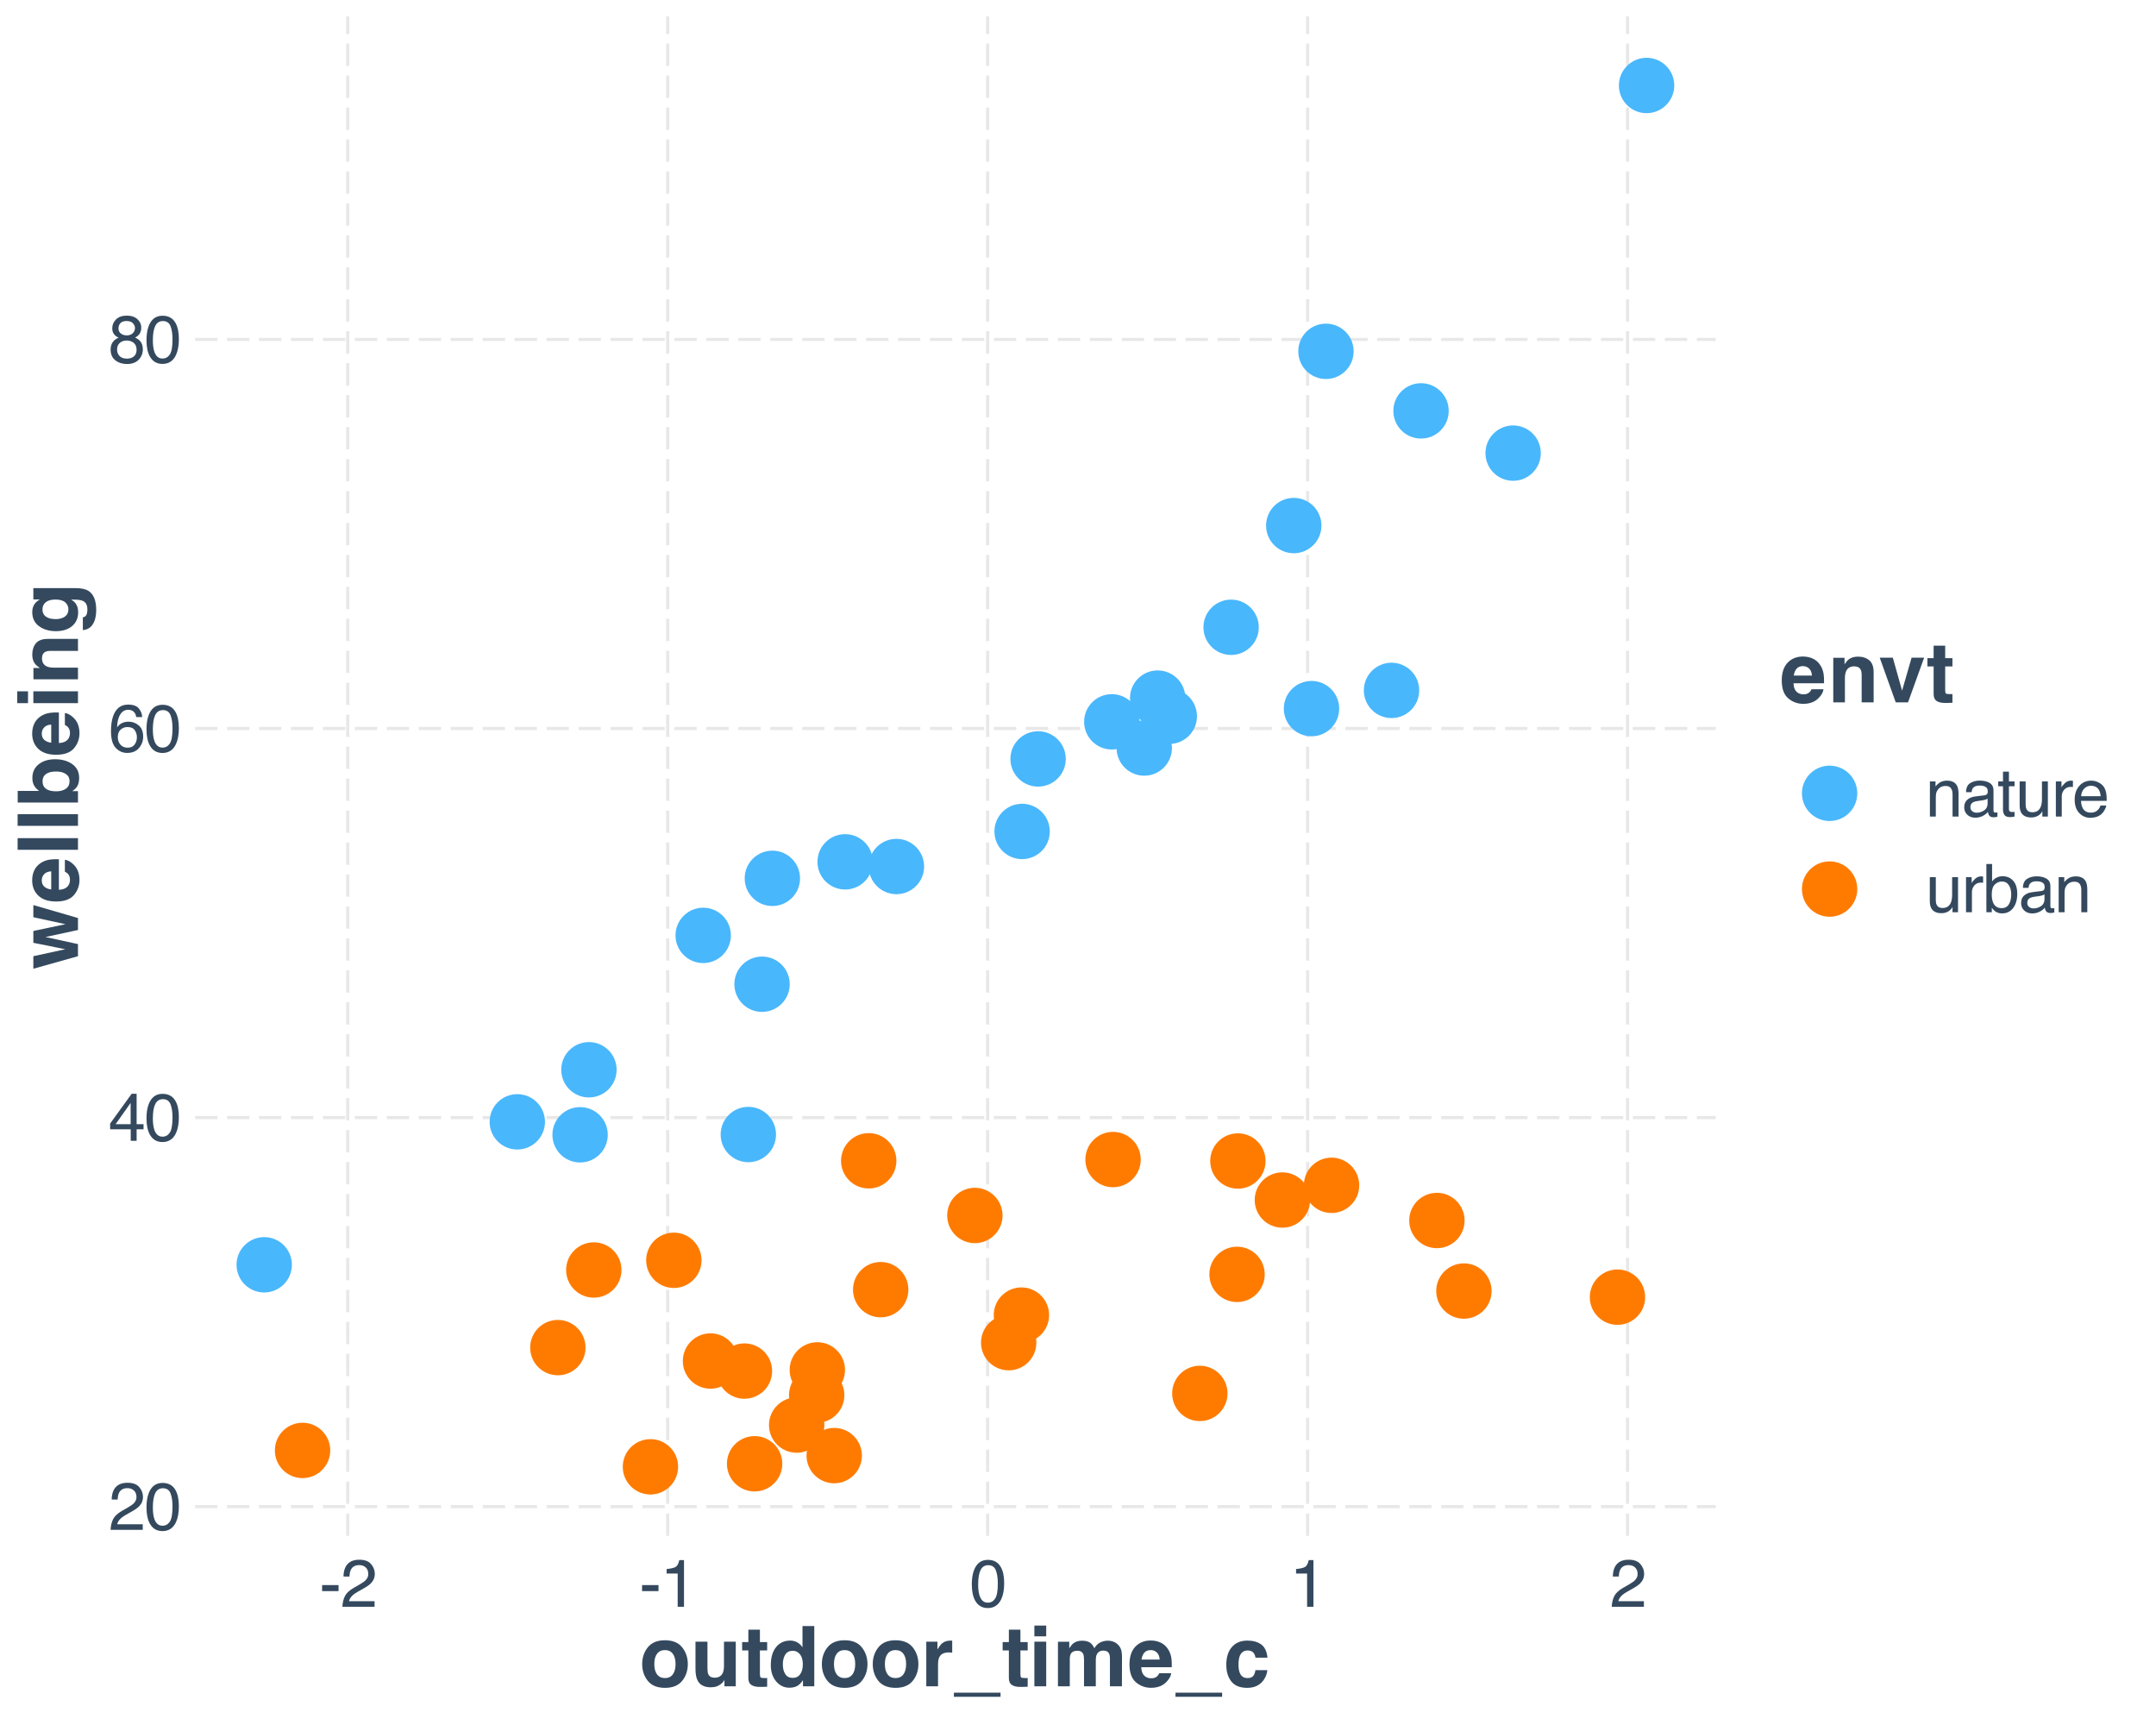 <?xml version="1.0" encoding="UTF-8"?>
<svg xmlns="http://www.w3.org/2000/svg" xmlns:xlink="http://www.w3.org/1999/xlink" width="720" height="576" viewBox="0 0 720 576">
<defs>
<g>
<g id="glyph-0-0">
<path d="M 0.719 0 L 0.719 -16.078 L 13.484 -16.078 L 13.484 0 Z M 11.469 -2.016 L 11.469 -14.062 L 2.734 -14.062 L 2.734 -2.016 Z M 11.469 -2.016 "/>
</g>
<g id="glyph-0-1">
<path d="M 0.703 0 C 0.773 -1.352 1.051 -2.523 1.531 -3.516 C 2.02 -4.516 2.969 -5.426 4.375 -6.25 L 6.484 -7.469 C 7.422 -8.008 8.078 -8.473 8.453 -8.859 C 9.055 -9.461 9.359 -10.156 9.359 -10.938 C 9.359 -11.852 9.082 -12.578 8.531 -13.109 C 7.988 -13.648 7.258 -13.922 6.344 -13.922 C 5 -13.922 4.066 -13.41 3.547 -12.391 C 3.266 -11.836 3.109 -11.078 3.078 -10.109 L 1.078 -10.109 C 1.098 -11.473 1.352 -12.586 1.844 -13.453 C 2.695 -14.961 4.203 -15.719 6.359 -15.719 C 8.148 -15.719 9.457 -15.234 10.281 -14.266 C 11.113 -13.297 11.531 -12.219 11.531 -11.031 C 11.531 -9.77 11.086 -8.695 10.203 -7.812 C 9.691 -7.289 8.781 -6.664 7.469 -5.938 L 5.969 -5.094 C 5.25 -4.695 4.688 -4.32 4.281 -3.969 C 3.551 -3.332 3.094 -2.629 2.906 -1.859 L 11.453 -1.859 L 11.453 0 Z M 0.703 0 "/>
</g>
<g id="glyph-0-2">
<path d="M 6.062 -15.672 C 8.094 -15.672 9.555 -14.832 10.453 -13.156 C 11.16 -11.863 11.516 -10.098 11.516 -7.859 C 11.516 -5.723 11.195 -3.961 10.562 -2.578 C 9.633 -0.578 8.129 0.422 6.047 0.422 C 4.172 0.422 2.77 -0.395 1.844 -2.031 C 1.082 -3.383 0.703 -5.211 0.703 -7.516 C 0.703 -9.297 0.93 -10.82 1.391 -12.094 C 2.254 -14.477 3.812 -15.672 6.062 -15.672 Z M 6.047 -1.375 C 7.066 -1.375 7.879 -1.82 8.484 -2.719 C 9.086 -3.625 9.391 -5.312 9.391 -7.781 C 9.391 -9.562 9.172 -11.023 8.734 -12.172 C 8.297 -13.316 7.445 -13.891 6.188 -13.891 C 5.02 -13.891 4.164 -13.344 3.625 -12.25 C 3.094 -11.164 2.828 -9.562 2.828 -7.438 C 2.828 -5.844 3 -4.562 3.344 -3.594 C 3.875 -2.113 4.773 -1.375 6.047 -1.375 Z M 6.047 -1.375 "/>
</g>
<g id="glyph-0-3">
<path d="M 7.406 -5.547 L 7.406 -12.641 L 2.391 -5.547 Z M 7.438 0 L 7.438 -3.828 L 0.562 -3.828 L 0.562 -5.75 L 7.75 -15.703 L 9.406 -15.703 L 9.406 -5.547 L 11.719 -5.547 L 11.719 -3.828 L 9.406 -3.828 L 9.406 0 Z M 7.438 0 "/>
</g>
<g id="glyph-0-4">
<path d="M 6.547 -15.734 C 8.297 -15.734 9.516 -15.281 10.203 -14.375 C 10.898 -13.469 11.25 -12.531 11.25 -11.562 L 9.297 -11.562 C 9.18 -12.188 8.992 -12.672 8.734 -13.016 C 8.266 -13.672 7.551 -14 6.594 -14 C 5.488 -14 4.609 -13.488 3.953 -12.469 C 3.305 -11.457 2.945 -10.004 2.875 -8.109 C 3.332 -8.773 3.898 -9.27 4.578 -9.594 C 5.211 -9.883 5.914 -10.031 6.688 -10.031 C 8 -10.031 9.145 -9.609 10.125 -8.766 C 11.102 -7.93 11.594 -6.68 11.594 -5.016 C 11.594 -3.598 11.129 -2.336 10.203 -1.234 C 9.273 -0.141 7.953 0.406 6.234 0.406 C 4.766 0.406 3.5 -0.148 2.438 -1.266 C 1.375 -2.379 0.844 -4.25 0.844 -6.875 C 0.844 -8.82 1.078 -10.477 1.547 -11.844 C 2.461 -14.438 4.129 -15.734 6.547 -15.734 Z M 6.406 -1.344 C 7.445 -1.344 8.223 -1.691 8.734 -2.391 C 9.242 -3.086 9.5 -3.91 9.5 -4.859 C 9.5 -5.66 9.27 -6.422 8.812 -7.141 C 8.352 -7.867 7.52 -8.234 6.312 -8.234 C 5.469 -8.234 4.723 -7.953 4.078 -7.391 C 3.441 -6.828 3.125 -5.984 3.125 -4.859 C 3.125 -3.867 3.414 -3.035 4 -2.359 C 4.582 -1.68 5.383 -1.344 6.406 -1.344 Z M 6.406 -1.344 "/>
</g>
<g id="glyph-0-5">
<path d="M 6.094 -9.109 C 6.957 -9.109 7.633 -9.348 8.125 -9.828 C 8.613 -10.316 8.859 -10.895 8.859 -11.562 C 8.859 -12.145 8.625 -12.68 8.156 -13.172 C 7.695 -13.66 6.988 -13.906 6.031 -13.906 C 5.082 -13.906 4.395 -13.66 3.969 -13.172 C 3.551 -12.68 3.344 -12.109 3.344 -11.453 C 3.344 -10.711 3.613 -10.133 4.156 -9.719 C 4.707 -9.312 5.352 -9.109 6.094 -9.109 Z M 6.219 -1.344 C 7.125 -1.344 7.879 -1.586 8.484 -2.078 C 9.086 -2.578 9.391 -3.312 9.391 -4.281 C 9.391 -5.301 9.078 -6.07 8.453 -6.594 C 7.836 -7.125 7.047 -7.391 6.078 -7.391 C 5.129 -7.391 4.359 -7.117 3.766 -6.578 C 3.172 -6.047 2.875 -5.305 2.875 -4.359 C 2.875 -3.535 3.145 -2.828 3.688 -2.234 C 4.227 -1.641 5.07 -1.344 6.219 -1.344 Z M 3.406 -8.344 C 2.863 -8.582 2.441 -8.859 2.141 -9.172 C 1.555 -9.754 1.266 -10.508 1.266 -11.438 C 1.266 -12.602 1.688 -13.602 2.531 -14.438 C 3.383 -15.281 4.586 -15.703 6.141 -15.703 C 7.641 -15.703 8.816 -15.305 9.672 -14.516 C 10.523 -13.734 10.953 -12.812 10.953 -11.75 C 10.953 -10.77 10.703 -9.977 10.203 -9.375 C 9.93 -9.031 9.504 -8.695 8.922 -8.375 C 9.566 -8.07 10.078 -7.727 10.453 -7.344 C 11.141 -6.613 11.484 -5.664 11.484 -4.5 C 11.484 -3.113 11.02 -1.941 10.094 -0.984 C 9.164 -0.023 7.859 0.453 6.172 0.453 C 4.648 0.453 3.359 0.039 2.297 -0.781 C 1.242 -1.613 0.719 -2.816 0.719 -4.391 C 0.719 -5.316 0.941 -6.117 1.391 -6.797 C 1.848 -7.473 2.52 -7.988 3.406 -8.344 Z M 3.406 -8.344 "/>
</g>
<g id="glyph-0-6">
<path d="M 0.938 -7.25 L 6.422 -7.25 L 6.422 -5.234 L 0.938 -5.234 Z M 0.938 -7.25 "/>
</g>
<g id="glyph-0-7">
<path d="M 2.141 -11.094 L 2.141 -12.609 C 3.566 -12.742 4.562 -12.973 5.125 -13.297 C 5.688 -13.617 6.102 -14.383 6.375 -15.594 L 7.938 -15.594 L 7.938 0 L 5.828 0 L 5.828 -11.094 Z M 2.141 -11.094 "/>
</g>
<g id="glyph-0-8">
<path d="M 1.438 -11.719 L 3.312 -11.719 L 3.312 -10.047 C 3.863 -10.734 4.445 -11.227 5.062 -11.531 C 5.688 -11.832 6.379 -11.984 7.141 -11.984 C 8.805 -11.984 9.93 -11.398 10.516 -10.234 C 10.836 -9.598 11 -8.691 11 -7.516 L 11 0 L 9 0 L 9 -7.391 C 9 -8.098 8.891 -8.672 8.672 -9.109 C 8.328 -9.836 7.691 -10.203 6.766 -10.203 C 6.305 -10.203 5.926 -10.156 5.625 -10.062 C 5.082 -9.906 4.609 -9.586 4.203 -9.109 C 3.867 -8.711 3.648 -8.305 3.547 -7.891 C 3.453 -7.484 3.406 -6.898 3.406 -6.141 L 3.406 0 L 1.438 0 Z M 6.078 -12 Z M 6.078 -12 "/>
</g>
<g id="glyph-0-9">
<path d="M 2.953 -3.125 C 2.953 -2.551 3.16 -2.098 3.578 -1.766 C 3.992 -1.441 4.484 -1.281 5.047 -1.281 C 5.742 -1.281 6.414 -1.441 7.062 -1.766 C 8.156 -2.297 8.703 -3.164 8.703 -4.375 L 8.703 -5.969 C 8.461 -5.812 8.148 -5.68 7.766 -5.578 C 7.391 -5.473 7.02 -5.398 6.656 -5.359 L 5.469 -5.203 C 4.75 -5.109 4.211 -4.961 3.859 -4.766 C 3.254 -4.422 2.953 -3.875 2.953 -3.125 Z M 7.719 -7.094 C 8.176 -7.156 8.477 -7.348 8.625 -7.672 C 8.719 -7.848 8.766 -8.098 8.766 -8.422 C 8.766 -9.098 8.523 -9.586 8.047 -9.891 C 7.566 -10.191 6.883 -10.344 6 -10.344 C 4.969 -10.344 4.238 -10.062 3.812 -9.5 C 3.57 -9.195 3.414 -8.742 3.344 -8.141 L 1.5 -8.141 C 1.531 -9.586 1.992 -10.594 2.891 -11.156 C 3.797 -11.719 4.848 -12 6.047 -12 C 7.422 -12 8.535 -11.738 9.391 -11.219 C 10.242 -10.688 10.672 -9.867 10.672 -8.766 L 10.672 -2.016 C 10.672 -1.805 10.711 -1.641 10.797 -1.516 C 10.879 -1.391 11.055 -1.328 11.328 -1.328 C 11.422 -1.328 11.52 -1.332 11.625 -1.344 C 11.738 -1.363 11.859 -1.383 11.984 -1.406 L 11.984 0.062 C 11.672 0.145 11.43 0.195 11.266 0.219 C 11.109 0.238 10.895 0.25 10.625 0.25 C 9.945 0.25 9.453 0.008 9.141 -0.469 C 8.984 -0.727 8.875 -1.086 8.812 -1.547 C 8.406 -1.023 7.828 -0.57 7.078 -0.188 C 6.328 0.195 5.5 0.391 4.594 0.391 C 3.508 0.391 2.617 0.059 1.922 -0.594 C 1.234 -1.258 0.891 -2.086 0.891 -3.078 C 0.891 -4.16 1.227 -5 1.906 -5.594 C 2.594 -6.195 3.484 -6.566 4.578 -6.703 Z M 6.094 -12 Z M 6.094 -12 "/>
</g>
<g id="glyph-0-10">
<path d="M 1.844 -14.984 L 3.828 -14.984 L 3.828 -11.719 L 5.703 -11.719 L 5.703 -10.109 L 3.828 -10.109 L 3.828 -2.469 C 3.828 -2.051 3.969 -1.773 4.25 -1.641 C 4.395 -1.555 4.648 -1.516 5.016 -1.516 C 5.109 -1.516 5.207 -1.516 5.312 -1.516 C 5.426 -1.523 5.555 -1.535 5.703 -1.547 L 5.703 0 C 5.473 0.062 5.234 0.109 4.984 0.141 C 4.742 0.172 4.484 0.188 4.203 0.188 C 3.285 0.188 2.66 -0.047 2.328 -0.516 C 2.004 -0.984 1.844 -1.598 1.844 -2.359 L 1.844 -10.109 L 0.25 -10.109 L 0.25 -11.719 L 1.844 -11.719 Z M 1.844 -14.984 "/>
</g>
<g id="glyph-0-11">
<path d="M 3.406 -11.719 L 3.406 -3.938 C 3.406 -3.344 3.504 -2.852 3.703 -2.469 C 4.047 -1.77 4.695 -1.422 5.656 -1.422 C 7.031 -1.422 7.961 -2.035 8.453 -3.266 C 8.723 -3.922 8.859 -4.82 8.859 -5.969 L 8.859 -11.719 L 10.828 -11.719 L 10.828 0 L 8.969 0 L 9 -1.734 C 8.738 -1.285 8.422 -0.91 8.047 -0.609 C 7.297 0.004 6.383 0.312 5.312 0.312 C 3.633 0.312 2.492 -0.242 1.891 -1.359 C 1.566 -1.953 1.406 -2.75 1.406 -3.75 L 1.406 -11.719 Z M 6.109 -12 Z M 6.109 -12 "/>
</g>
<g id="glyph-0-12">
<path d="M 1.5 -11.719 L 3.375 -11.719 L 3.375 -9.688 C 3.52 -10.082 3.891 -10.562 4.484 -11.125 C 5.086 -11.695 5.781 -11.984 6.562 -11.984 C 6.602 -11.984 6.664 -11.977 6.75 -11.969 C 6.832 -11.957 6.984 -11.941 7.203 -11.922 L 7.203 -9.844 C 7.086 -9.863 6.977 -9.879 6.875 -9.891 C 6.781 -9.898 6.672 -9.906 6.547 -9.906 C 5.555 -9.906 4.797 -9.582 4.266 -8.938 C 3.734 -8.301 3.469 -7.566 3.469 -6.734 L 3.469 0 L 1.5 0 Z M 1.5 -11.719 "/>
</g>
<g id="glyph-0-13">
<path d="M 6.328 -11.984 C 7.16 -11.984 7.961 -11.785 8.734 -11.391 C 9.516 -11.004 10.113 -10.5 10.531 -9.875 C 10.914 -9.289 11.176 -8.602 11.312 -7.812 C 11.426 -7.27 11.484 -6.41 11.484 -5.234 L 2.906 -5.234 C 2.938 -4.047 3.211 -3.094 3.734 -2.375 C 4.266 -1.656 5.082 -1.297 6.188 -1.297 C 7.207 -1.297 8.023 -1.633 8.641 -2.312 C 8.992 -2.707 9.242 -3.16 9.391 -3.672 L 11.328 -3.672 C 11.273 -3.242 11.102 -2.766 10.812 -2.234 C 10.52 -1.703 10.195 -1.27 9.844 -0.938 C 9.25 -0.352 8.508 0.035 7.625 0.234 C 7.156 0.359 6.617 0.422 6.016 0.422 C 4.555 0.422 3.316 -0.109 2.297 -1.172 C 1.285 -2.234 0.781 -3.723 0.781 -5.641 C 0.781 -7.516 1.289 -9.039 2.312 -10.219 C 3.332 -11.395 4.672 -11.984 6.328 -11.984 Z M 9.469 -6.797 C 9.383 -7.648 9.195 -8.332 8.906 -8.844 C 8.363 -9.789 7.461 -10.266 6.203 -10.266 C 5.297 -10.266 4.535 -9.938 3.922 -9.281 C 3.316 -8.625 2.992 -7.797 2.953 -6.797 Z M 6.141 -12 Z M 6.141 -12 "/>
</g>
<g id="glyph-0-14">
<path d="M 1.297 -16.125 L 3.203 -16.125 L 3.203 -10.297 C 3.629 -10.859 4.141 -11.285 4.734 -11.578 C 5.336 -11.879 5.992 -12.031 6.703 -12.031 C 8.16 -12.031 9.344 -11.523 10.25 -10.516 C 11.156 -9.516 11.609 -8.035 11.609 -6.078 C 11.609 -4.223 11.16 -2.68 10.266 -1.453 C 9.367 -0.234 8.125 0.375 6.531 0.375 C 5.645 0.375 4.895 0.152 4.281 -0.281 C 3.914 -0.531 3.523 -0.938 3.109 -1.5 L 3.109 0 L 1.297 0 Z M 6.406 -1.375 C 7.477 -1.375 8.273 -1.797 8.797 -2.641 C 9.328 -3.484 9.594 -4.598 9.594 -5.984 C 9.594 -7.211 9.328 -8.234 8.797 -9.047 C 8.273 -9.859 7.5 -10.266 6.469 -10.266 C 5.57 -10.266 4.785 -9.93 4.109 -9.266 C 3.43 -8.598 3.094 -7.504 3.094 -5.984 C 3.094 -4.879 3.234 -3.984 3.516 -3.297 C 4.023 -2.016 4.988 -1.375 6.406 -1.375 Z M 6.406 -1.375 "/>
</g>
<g id="glyph-1-0">
<path d="M 2.109 -20.156 L 18.328 -20.156 L 18.328 0 L 2.109 0 Z M 15.812 -2.516 L 15.812 -17.641 L 4.625 -17.641 L 4.625 -2.516 Z M 15.812 -2.516 "/>
</g>
<g id="glyph-1-1">
<path d="M 14.25 -13.016 C 15.508 -11.441 16.141 -9.578 16.141 -7.422 C 16.141 -5.234 15.508 -3.363 14.25 -1.812 C 12.988 -0.258 11.078 0.516 8.516 0.516 C 5.953 0.516 4.039 -0.258 2.781 -1.812 C 1.531 -3.363 0.906 -5.234 0.906 -7.422 C 0.906 -9.578 1.531 -11.441 2.781 -13.016 C 4.039 -14.586 5.953 -15.375 8.516 -15.375 C 11.078 -15.375 12.988 -14.586 14.25 -13.016 Z M 8.5 -12.094 C 7.363 -12.094 6.488 -11.688 5.875 -10.875 C 5.258 -10.07 4.953 -8.922 4.953 -7.422 C 4.953 -5.93 5.258 -4.781 5.875 -3.969 C 6.488 -3.156 7.363 -2.75 8.5 -2.75 C 9.645 -2.75 10.52 -3.156 11.125 -3.969 C 11.738 -4.781 12.047 -5.93 12.047 -7.422 C 12.047 -8.922 11.738 -10.07 11.125 -10.875 C 10.52 -11.688 9.645 -12.094 8.5 -12.094 Z M 8.5 -12.094 "/>
</g>
<g id="glyph-1-2">
<path d="M 11.375 -2.109 C 11.344 -2.055 11.254 -1.914 11.109 -1.688 C 10.961 -1.469 10.785 -1.27 10.578 -1.094 C 9.973 -0.551 9.383 -0.18 8.812 0.016 C 8.238 0.223 7.57 0.328 6.812 0.328 C 4.602 0.328 3.117 -0.461 2.359 -2.047 C 1.922 -2.922 1.703 -4.211 1.703 -5.922 L 1.703 -14.906 L 5.703 -14.906 L 5.703 -5.922 C 5.703 -5.078 5.801 -4.438 6 -4 C 6.352 -3.25 7.051 -2.875 8.094 -2.875 C 9.426 -2.875 10.336 -3.41 10.828 -4.484 C 11.086 -5.066 11.219 -5.836 11.219 -6.797 L 11.219 -14.906 L 15.156 -14.906 L 15.156 0 L 11.375 0 Z M 11.375 -2.109 "/>
</g>
<g id="glyph-1-3">
<path d="M 8.641 -2.781 L 8.641 0.141 L 6.797 0.203 C 4.953 0.266 3.691 -0.051 3.016 -0.75 C 2.578 -1.195 2.359 -1.883 2.359 -2.812 L 2.359 -11.984 L 0.281 -11.984 L 0.281 -14.766 L 2.359 -14.766 L 2.359 -18.922 L 6.219 -18.922 L 6.219 -14.766 L 8.641 -14.766 L 8.641 -11.984 L 6.219 -11.984 L 6.219 -4.109 C 6.219 -3.504 6.297 -3.125 6.453 -2.969 C 6.609 -2.82 7.082 -2.75 7.875 -2.75 C 7.988 -2.75 8.113 -2.75 8.25 -2.75 C 8.383 -2.758 8.516 -2.77 8.641 -2.781 Z M 8.641 -2.781 "/>
</g>
<g id="glyph-1-4">
<path d="M 15.375 -20.125 L 15.375 0 L 11.594 0 L 11.594 -2.062 C 11.039 -1.176 10.406 -0.531 9.688 -0.125 C 8.977 0.27 8.098 0.469 7.047 0.469 C 5.305 0.469 3.836 -0.234 2.641 -1.641 C 1.453 -3.055 0.859 -4.863 0.859 -7.062 C 0.859 -9.613 1.441 -11.617 2.609 -13.078 C 3.785 -14.535 5.352 -15.266 7.312 -15.266 C 8.219 -15.266 9.02 -15.062 9.719 -14.656 C 10.426 -14.258 11 -13.711 11.438 -13.016 L 11.438 -20.125 Z M 4.875 -7.359 C 4.875 -5.984 5.148 -4.883 5.703 -4.062 C 6.242 -3.227 7.062 -2.812 8.156 -2.812 C 9.258 -2.812 10.098 -3.223 10.672 -4.047 C 11.254 -4.867 11.547 -5.93 11.547 -7.234 C 11.547 -9.055 11.082 -10.359 10.156 -11.141 C 9.594 -11.617 8.938 -11.859 8.188 -11.859 C 7.051 -11.859 6.211 -11.426 5.672 -10.562 C 5.141 -9.695 4.875 -8.629 4.875 -7.359 Z M 4.875 -7.359 "/>
</g>
<g id="glyph-1-5">
<path d="M 9.312 -11.312 C 7.738 -11.312 6.688 -10.801 6.156 -9.781 C 5.852 -9.207 5.703 -8.32 5.703 -7.125 L 5.703 0 L 1.781 0 L 1.781 -14.906 L 5.5 -14.906 L 5.5 -12.312 C 6.102 -13.301 6.625 -13.977 7.062 -14.344 C 7.789 -14.957 8.738 -15.266 9.906 -15.266 C 9.977 -15.266 10.039 -15.258 10.094 -15.25 C 10.145 -15.25 10.258 -15.242 10.438 -15.234 L 10.438 -11.234 C 10.188 -11.266 9.961 -11.285 9.766 -11.297 C 9.578 -11.305 9.426 -11.312 9.312 -11.312 Z M 9.312 -11.312 "/>
</g>
<g id="glyph-1-6">
<path d="M 15.578 2.125 L 15.578 3.5 L 0 3.5 L 0 2.125 Z M 15.578 2.125 "/>
</g>
<g id="glyph-1-7">
<path d="M 5.828 -14.906 L 5.828 0 L 1.875 0 L 1.875 -14.906 Z M 5.828 -20.281 L 5.828 -16.688 L 1.875 -16.688 L 1.875 -20.281 Z M 5.828 -20.281 "/>
</g>
<g id="glyph-1-8">
<path d="M 10.188 -10.797 C 9.852 -11.516 9.211 -11.875 8.266 -11.875 C 7.148 -11.875 6.398 -11.516 6.016 -10.797 C 5.805 -10.391 5.703 -9.781 5.703 -8.969 L 5.703 0 L 1.75 0 L 1.75 -14.875 L 5.531 -14.875 L 5.531 -12.703 C 6.02 -13.473 6.477 -14.023 6.906 -14.359 C 7.664 -14.941 8.645 -15.234 9.844 -15.234 C 10.977 -15.234 11.898 -14.984 12.609 -14.484 C 13.172 -14.016 13.598 -13.414 13.891 -12.688 C 14.398 -13.562 15.035 -14.203 15.797 -14.609 C 16.598 -15.023 17.488 -15.234 18.469 -15.234 C 19.125 -15.234 19.77 -15.102 20.406 -14.844 C 21.051 -14.594 21.633 -14.148 22.156 -13.516 C 22.57 -12.992 22.852 -12.352 23 -11.594 C 23.094 -11.094 23.141 -10.359 23.141 -9.391 L 23.109 0 L 19.109 0 L 19.109 -9.484 C 19.109 -10.055 19.02 -10.523 18.844 -10.891 C 18.5 -11.578 17.859 -11.922 16.922 -11.922 C 15.848 -11.922 15.109 -11.473 14.703 -10.578 C 14.492 -10.109 14.391 -9.539 14.391 -8.875 L 14.391 0 L 10.453 0 L 10.453 -8.875 C 10.453 -9.758 10.363 -10.398 10.188 -10.797 Z M 10.188 -10.797 "/>
</g>
<g id="glyph-1-9">
<path d="M 14.578 -4.375 C 14.473 -3.488 14.008 -2.594 13.188 -1.688 C 11.914 -0.227 10.129 0.5 7.828 0.5 C 5.93 0.5 4.258 -0.109 2.812 -1.328 C 1.363 -2.555 0.641 -4.547 0.641 -7.297 C 0.641 -9.879 1.289 -11.859 2.594 -13.234 C 3.906 -14.609 5.609 -15.297 7.703 -15.297 C 8.941 -15.297 10.055 -15.062 11.047 -14.594 C 12.035 -14.133 12.859 -13.406 13.516 -12.406 C 14.098 -11.52 14.473 -10.492 14.641 -9.328 C 14.742 -8.641 14.785 -7.656 14.766 -6.375 L 4.562 -6.375 C 4.625 -4.875 5.094 -3.828 5.969 -3.234 C 6.508 -2.859 7.16 -2.672 7.922 -2.672 C 8.723 -2.672 9.375 -2.895 9.875 -3.344 C 10.145 -3.594 10.383 -3.938 10.594 -4.375 Z M 10.719 -8.938 C 10.656 -9.969 10.344 -10.75 9.781 -11.281 C 9.219 -11.82 8.523 -12.094 7.703 -12.094 C 6.797 -12.094 6.094 -11.805 5.594 -11.234 C 5.102 -10.672 4.789 -9.906 4.656 -8.938 Z M 10.719 -8.938 "/>
</g>
<g id="glyph-1-10">
<path d="M 14.719 -9.562 L 10.719 -9.562 C 10.645 -10.113 10.457 -10.613 10.156 -11.062 C 9.719 -11.664 9.039 -11.969 8.125 -11.969 C 6.812 -11.969 5.91 -11.316 5.422 -10.016 C 5.172 -9.316 5.047 -8.395 5.047 -7.25 C 5.047 -6.156 5.172 -5.273 5.422 -4.609 C 5.891 -3.367 6.766 -2.75 8.047 -2.75 C 8.961 -2.75 9.609 -2.992 9.984 -3.484 C 10.367 -3.973 10.602 -4.613 10.688 -5.406 L 14.672 -5.406 C 14.578 -4.219 14.148 -3.094 13.391 -2.031 C 12.16 -0.332 10.348 0.516 7.953 0.516 C 5.555 0.516 3.789 -0.191 2.656 -1.609 C 1.531 -3.035 0.969 -4.883 0.969 -7.156 C 0.969 -9.719 1.594 -11.707 2.844 -13.125 C 4.094 -14.551 5.816 -15.266 8.016 -15.266 C 9.879 -15.266 11.406 -14.844 12.594 -14 C 13.789 -13.164 14.5 -11.688 14.719 -9.562 Z M 14.719 -9.562 "/>
</g>
<g id="glyph-1-11">
<path d="M 8.828 -12.016 C 7.504 -12.016 6.598 -11.457 6.109 -10.344 C 5.859 -9.75 5.734 -8.988 5.734 -8.062 L 5.734 0 L 1.844 0 L 1.844 -14.875 L 5.609 -14.875 L 5.609 -12.703 C 6.109 -13.461 6.582 -14.016 7.031 -14.359 C 7.832 -14.961 8.848 -15.266 10.078 -15.266 C 11.617 -15.266 12.879 -14.859 13.859 -14.047 C 14.836 -13.242 15.328 -11.906 15.328 -10.031 L 15.328 0 L 11.328 0 L 11.328 -9.062 C 11.328 -9.844 11.223 -10.445 11.016 -10.875 C 10.641 -11.633 9.91 -12.016 8.828 -12.016 Z M 8.828 -12.016 "/>
</g>
<g id="glyph-1-12">
<path d="M 0.359 -14.906 L 4.734 -14.906 L 7.828 -3.906 L 11 -14.906 L 15.188 -14.906 L 9.812 0 L 5.703 0 Z M 0.359 -14.906 "/>
</g>
<g id="glyph-2-0">
<path d="M -20.156 -2.109 L -20.156 -18.328 L 0 -18.328 L 0 -2.109 Z M -2.516 -15.812 L -17.641 -15.812 L -17.641 -4.625 L -2.516 -4.625 Z M -2.516 -15.812 "/>
</g>
<g id="glyph-2-1">
<path d="M 0 -13.125 L -10.859 -10.781 L 0 -8.422 L 0 -4.375 L -14.906 -0.188 L -14.906 -4.375 L -4.219 -6.703 L -14.906 -8.844 L -14.906 -12.797 L -4.172 -15.062 L -14.906 -17.391 L -14.906 -21.453 L 0 -17.125 Z M 0 -13.125 "/>
</g>
<g id="glyph-2-2">
<path d="M -4.375 -14.578 C -3.488 -14.473 -2.594 -14.008 -1.688 -13.188 C -0.227 -11.914 0.5 -10.129 0.5 -7.828 C 0.5 -5.93 -0.109 -4.258 -1.328 -2.812 C -2.555 -1.363 -4.547 -0.641 -7.297 -0.641 C -9.879 -0.641 -11.859 -1.289 -13.234 -2.594 C -14.609 -3.906 -15.297 -5.609 -15.297 -7.703 C -15.297 -8.941 -15.062 -10.055 -14.594 -11.047 C -14.133 -12.035 -13.406 -12.859 -12.406 -13.516 C -11.52 -14.098 -10.492 -14.473 -9.328 -14.641 C -8.641 -14.742 -7.656 -14.785 -6.375 -14.766 L -6.375 -4.562 C -4.875 -4.625 -3.828 -5.094 -3.234 -5.969 C -2.859 -6.508 -2.672 -7.16 -2.672 -7.922 C -2.672 -8.723 -2.895 -9.375 -3.344 -9.875 C -3.594 -10.145 -3.938 -10.383 -4.375 -10.594 Z M -8.938 -10.719 C -9.969 -10.656 -10.75 -10.344 -11.281 -9.781 C -11.82 -9.219 -12.094 -8.523 -12.094 -7.703 C -12.094 -6.797 -11.805 -6.094 -11.234 -5.594 C -10.672 -5.102 -9.906 -4.789 -8.938 -4.656 Z M -8.938 -10.719 "/>
</g>
<g id="glyph-2-3">
<path d="M -20.156 -1.906 L -20.156 -5.797 L 0 -5.797 L 0 -1.906 Z M -20.156 -1.906 "/>
</g>
<g id="glyph-2-4">
<path d="M 0.391 -9.906 C 0.391 -8.676 0.145 -7.691 -0.344 -6.953 C -0.633 -6.504 -1.145 -6.02 -1.875 -5.5 L 0 -5.5 L 0 -1.688 L -20.125 -1.688 L -20.125 -5.562 L -12.969 -5.562 C -13.656 -6.051 -14.18 -6.594 -14.547 -7.188 C -15.004 -7.895 -15.234 -8.789 -15.234 -9.875 C -15.234 -11.832 -14.523 -13.363 -13.109 -14.469 C -11.703 -15.582 -9.879 -16.141 -7.641 -16.141 C -5.328 -16.141 -3.41 -15.594 -1.891 -14.5 C -0.367 -13.406 0.391 -11.875 0.391 -9.906 Z M -7.234 -12.047 C -8.285 -12.047 -9.16 -11.91 -9.859 -11.641 C -11.172 -11.117 -11.828 -10.16 -11.828 -8.766 C -11.828 -7.348 -11.188 -6.379 -9.906 -5.859 C -9.219 -5.578 -8.332 -5.438 -7.25 -5.438 C -5.969 -5.438 -4.906 -5.719 -4.062 -6.281 C -3.227 -6.852 -2.812 -7.719 -2.812 -8.875 C -2.812 -9.875 -3.219 -10.648 -4.031 -11.203 C -4.844 -11.766 -5.91 -12.047 -7.234 -12.047 Z M -7.234 -12.047 "/>
</g>
<g id="glyph-2-5">
<path d="M -14.906 -5.828 L 0 -5.828 L 0 -1.875 L -14.906 -1.875 Z M -20.281 -5.828 L -16.688 -5.828 L -16.688 -1.875 L -20.281 -1.875 Z M -20.281 -5.828 "/>
</g>
<g id="glyph-2-6">
<path d="M -12.016 -8.828 C -12.016 -7.504 -11.457 -6.598 -10.344 -6.109 C -9.75 -5.859 -8.988 -5.734 -8.062 -5.734 L 0 -5.734 L 0 -1.844 L -14.875 -1.844 L -14.875 -5.609 L -12.703 -5.609 C -13.461 -6.109 -14.016 -6.582 -14.359 -7.031 C -14.961 -7.832 -15.266 -8.848 -15.266 -10.078 C -15.266 -11.617 -14.859 -12.879 -14.047 -13.859 C -13.242 -14.836 -11.906 -15.328 -10.031 -15.328 L 0 -15.328 L 0 -11.328 L -9.062 -11.328 C -9.844 -11.328 -10.445 -11.223 -10.875 -11.016 C -11.633 -10.641 -12.016 -9.91 -12.016 -8.828 Z M -12.016 -8.828 "/>
</g>
<g id="glyph-2-7">
<path d="M 2.609 -6.031 C 2.961 -6.445 3.141 -7.156 3.141 -8.156 C 3.141 -9.551 2.672 -10.488 1.734 -10.969 C 1.129 -11.281 0.117 -11.438 -1.297 -11.438 L -2.25 -11.438 C -1.613 -11.062 -1.141 -10.66 -0.828 -10.234 C -0.234 -9.453 0.062 -8.441 0.062 -7.203 C 0.062 -5.285 -0.609 -3.754 -1.953 -2.609 C -3.297 -1.473 -5.113 -0.906 -7.406 -0.906 C -9.625 -0.906 -11.488 -1.457 -13 -2.562 C -14.508 -3.664 -15.266 -5.227 -15.266 -7.25 C -15.266 -8 -15.148 -8.648 -14.922 -9.203 C -14.523 -10.148 -13.801 -10.914 -12.75 -11.5 L -14.906 -11.5 L -14.906 -15.281 L -0.766 -15.281 C 1.16 -15.281 2.609 -14.957 3.578 -14.312 C 5.254 -13.195 6.094 -11.066 6.094 -7.922 C 6.094 -6.016 5.719 -4.457 4.969 -3.25 C 4.227 -2.051 3.113 -1.391 1.625 -1.266 L 1.625 -5.5 C 2.082 -5.602 2.41 -5.781 2.609 -6.031 Z M -5.094 -5.375 C -3.832 -5.906 -3.203 -6.852 -3.203 -8.219 C -3.203 -9.125 -3.547 -9.891 -4.234 -10.516 C -4.922 -11.148 -6.016 -11.469 -7.516 -11.469 C -8.93 -11.469 -10.008 -11.172 -10.75 -10.578 C -11.488 -9.984 -11.859 -9.18 -11.859 -8.172 C -11.859 -6.805 -11.211 -5.863 -9.922 -5.344 C -9.242 -5.07 -8.398 -4.938 -7.391 -4.938 C -6.523 -4.938 -5.758 -5.082 -5.094 -5.375 Z M -5.094 -5.375 "/>
</g>
</g>
<clipPath id="clip-0">
<path clip-rule="nonzero" d="M 65.152 5.48 L 572.961 5.48 L 572.961 512.852 L 65.152 512.852 Z M 65.152 5.48 "/>
</clipPath>
<clipPath id="clip-1">
<path clip-rule="nonzero" d="M 65.152 502 L 572.961 502 L 572.961 504 L 65.152 504 Z M 65.152 502 "/>
</clipPath>
<clipPath id="clip-2">
<path clip-rule="nonzero" d="M 65.152 372 L 572.961 372 L 572.961 374 L 65.152 374 Z M 65.152 372 "/>
</clipPath>
<clipPath id="clip-3">
<path clip-rule="nonzero" d="M 65.152 242 L 572.961 242 L 572.961 244 L 65.152 244 Z M 65.152 242 "/>
</clipPath>
<clipPath id="clip-4">
<path clip-rule="nonzero" d="M 65.152 112 L 572.961 112 L 572.961 114 L 65.152 114 Z M 65.152 112 "/>
</clipPath>
<clipPath id="clip-5">
<path clip-rule="nonzero" d="M 115 5.48 L 117 5.48 L 117 512.852 L 115 512.852 Z M 115 5.48 "/>
</clipPath>
<clipPath id="clip-6">
<path clip-rule="nonzero" d="M 222 5.48 L 224 5.48 L 224 512.852 L 222 512.852 Z M 222 5.48 "/>
</clipPath>
<clipPath id="clip-7">
<path clip-rule="nonzero" d="M 329 5.48 L 331 5.48 L 331 512.852 L 329 512.852 Z M 329 5.48 "/>
</clipPath>
<clipPath id="clip-8">
<path clip-rule="nonzero" d="M 436 5.48 L 438 5.48 L 438 512.852 L 436 512.852 Z M 436 5.48 "/>
</clipPath>
<clipPath id="clip-9">
<path clip-rule="nonzero" d="M 542 5.48 L 545 5.48 L 545 512.852 L 542 512.852 Z M 542 5.48 "/>
</clipPath>
</defs>
<rect x="-72" y="-57.6" width="864" height="691.2" fill="rgb(100%, 100%, 100%)" fill-opacity="1"/>
<rect x="-72" y="-57.6" width="864" height="691.2" fill="rgb(100%, 100%, 100%)" fill-opacity="1"/>
<path fill="none" stroke-width="1.067" stroke-linecap="round" stroke-linejoin="round" stroke="rgb(100%, 100%, 100%)" stroke-opacity="1" stroke-miterlimit="10" d="M 0 576 L 720 576 L 720 0 L 0 0 Z M 0 576 "/>
<g clip-path="url(#clip-0)">
<path fill-rule="nonzero" fill="rgb(100%, 100%, 100%)" fill-opacity="1" stroke-width="0.007" stroke-linecap="round" stroke-linejoin="round" stroke="rgb(100%, 100%, 100%)" stroke-opacity="1" stroke-miterlimit="10" d="M 65.152 512.848 L 572.961 512.848 L 572.961 5.477 L 65.152 5.477 Z M 65.152 512.848 "/>
</g>
<g clip-path="url(#clip-1)">
<path fill="none" stroke-width="1.067" stroke-linecap="butt" stroke-linejoin="round" stroke="rgb(90.98%, 90.98%, 90.98%)" stroke-opacity="1" stroke-dasharray="7.469 3.201" stroke-miterlimit="10" d="M 65.152 503.086 L 572.961 503.086 "/>
</g>
<g clip-path="url(#clip-2)">
<path fill="none" stroke-width="1.067" stroke-linecap="butt" stroke-linejoin="round" stroke="rgb(90.98%, 90.98%, 90.98%)" stroke-opacity="1" stroke-dasharray="7.469 3.201" stroke-miterlimit="10" d="M 65.152 373.172 L 572.961 373.172 "/>
</g>
<g clip-path="url(#clip-3)">
<path fill="none" stroke-width="1.067" stroke-linecap="butt" stroke-linejoin="round" stroke="rgb(90.98%, 90.98%, 90.98%)" stroke-opacity="1" stroke-dasharray="7.469 3.201" stroke-miterlimit="10" d="M 65.152 243.258 L 572.961 243.258 "/>
</g>
<g clip-path="url(#clip-4)">
<path fill="none" stroke-width="1.067" stroke-linecap="butt" stroke-linejoin="round" stroke="rgb(90.98%, 90.98%, 90.98%)" stroke-opacity="1" stroke-dasharray="7.469 3.201" stroke-miterlimit="10" d="M 65.152 113.348 L 572.961 113.348 "/>
</g>
<g clip-path="url(#clip-5)">
<path fill="none" stroke-width="1.067" stroke-linecap="butt" stroke-linejoin="round" stroke="rgb(90.98%, 90.98%, 90.98%)" stroke-opacity="1" stroke-dasharray="7.469 3.201" stroke-miterlimit="10" d="M 116.133 512.848 L 116.133 5.48 "/>
</g>
<g clip-path="url(#clip-6)">
<path fill="none" stroke-width="1.067" stroke-linecap="butt" stroke-linejoin="round" stroke="rgb(90.98%, 90.98%, 90.98%)" stroke-opacity="1" stroke-dasharray="7.469 3.201" stroke-miterlimit="10" d="M 222.984 512.848 L 222.984 5.48 "/>
</g>
<g clip-path="url(#clip-7)">
<path fill="none" stroke-width="1.067" stroke-linecap="butt" stroke-linejoin="round" stroke="rgb(90.98%, 90.98%, 90.98%)" stroke-opacity="1" stroke-dasharray="7.469 3.201" stroke-miterlimit="10" d="M 329.832 512.848 L 329.832 5.48 "/>
</g>
<g clip-path="url(#clip-8)">
<path fill="none" stroke-width="1.067" stroke-linecap="butt" stroke-linejoin="round" stroke="rgb(90.98%, 90.98%, 90.98%)" stroke-opacity="1" stroke-dasharray="7.469 3.201" stroke-miterlimit="10" d="M 436.684 512.848 L 436.684 5.48 "/>
</g>
<g clip-path="url(#clip-9)">
<path fill="none" stroke-width="1.067" stroke-linecap="butt" stroke-linejoin="round" stroke="rgb(90.98%, 90.98%, 90.98%)" stroke-opacity="1" stroke-dasharray="7.469 3.201" stroke-miterlimit="10" d="M 543.531 512.848 L 543.531 5.48 "/>
</g>
<path fill-rule="nonzero" fill="rgb(28.627%, 71.765%, 98.824%)" fill-opacity="1" stroke-width="0.709" stroke-linecap="round" stroke-linejoin="round" stroke="rgb(28.627%, 71.765%, 98.824%)" stroke-opacity="1" stroke-miterlimit="10" d="M 483.449 137.199 C 483.449 142.109 479.469 146.09 474.559 146.09 C 469.648 146.09 465.668 142.109 465.668 137.199 C 465.668 132.289 469.648 128.309 474.559 128.309 C 479.469 128.309 483.449 132.289 483.449 137.199 "/>
<path fill-rule="nonzero" fill="rgb(100%, 48.235%, 0%)" fill-opacity="1" stroke-width="0.709" stroke-linecap="round" stroke-linejoin="round" stroke="rgb(100%, 48.235%, 0%)" stroke-opacity="1" stroke-miterlimit="10" d="M 109.93 484.316 C 109.93 489.227 105.949 493.207 101.039 493.207 C 96.129 493.207 92.148 489.227 92.148 484.316 C 92.148 479.406 96.129 475.426 101.039 475.426 C 105.949 475.426 109.93 479.406 109.93 484.316 "/>
<path fill-rule="nonzero" fill="rgb(28.627%, 71.765%, 98.824%)" fill-opacity="1" stroke-width="0.709" stroke-linecap="round" stroke-linejoin="round" stroke="rgb(28.627%, 71.765%, 98.824%)" stroke-opacity="1" stroke-miterlimit="10" d="M 308.258 289.344 C 308.258 294.254 304.277 298.23 299.367 298.23 C 294.457 298.23 290.477 294.254 290.477 289.344 C 290.477 284.434 294.457 280.453 299.367 280.453 C 304.277 280.453 308.258 284.434 308.258 289.344 "/>
<path fill-rule="nonzero" fill="rgb(28.627%, 71.765%, 98.824%)" fill-opacity="1" stroke-width="0.709" stroke-linecap="round" stroke-linejoin="round" stroke="rgb(28.627%, 71.765%, 98.824%)" stroke-opacity="1" stroke-miterlimit="10" d="M 391.016 249.773 C 391.016 254.684 387.035 258.664 382.125 258.664 C 377.215 258.664 373.238 254.684 373.238 249.773 C 373.238 244.863 377.215 240.883 382.125 240.883 C 387.035 240.883 391.016 244.863 391.016 249.773 "/>
<path fill-rule="nonzero" fill="rgb(100%, 48.235%, 0%)" fill-opacity="1" stroke-width="0.709" stroke-linecap="round" stroke-linejoin="round" stroke="rgb(100%, 48.235%, 0%)" stroke-opacity="1" stroke-miterlimit="10" d="M 195.184 449.984 C 195.184 454.895 191.203 458.875 186.293 458.875 C 181.387 458.875 177.406 454.895 177.406 449.984 C 177.406 445.074 181.387 441.094 186.293 441.094 C 191.203 441.094 195.184 445.074 195.184 449.984 "/>
<path fill-rule="nonzero" fill="rgb(28.627%, 71.765%, 98.824%)" fill-opacity="1" stroke-width="0.709" stroke-linecap="round" stroke-linejoin="round" stroke="rgb(28.627%, 71.765%, 98.824%)" stroke-opacity="1" stroke-miterlimit="10" d="M 420.02 209.457 C 420.02 214.367 416.039 218.348 411.129 218.348 C 406.219 218.348 402.242 214.367 402.242 209.457 C 402.242 204.547 406.219 200.566 411.129 200.566 C 416.039 200.566 420.02 204.547 420.02 209.457 "/>
<path fill-rule="nonzero" fill="rgb(100%, 48.235%, 0%)" fill-opacity="1" stroke-width="0.709" stroke-linecap="round" stroke-linejoin="round" stroke="rgb(100%, 48.235%, 0%)" stroke-opacity="1" stroke-miterlimit="10" d="M 422.285 387.676 C 422.285 392.586 418.309 396.566 413.398 396.566 C 408.488 396.566 404.508 392.586 404.508 387.676 C 404.508 382.766 408.488 378.785 413.398 378.785 C 418.309 378.785 422.285 382.766 422.285 387.676 "/>
<path fill-rule="nonzero" fill="rgb(28.627%, 71.765%, 98.824%)" fill-opacity="1" stroke-width="0.709" stroke-linecap="round" stroke-linejoin="round" stroke="rgb(28.627%, 71.765%, 98.824%)" stroke-opacity="1" stroke-miterlimit="10" d="M 97.125 422.332 C 97.125 427.242 93.145 431.223 88.234 431.223 C 83.324 431.223 79.344 427.242 79.344 422.332 C 79.344 417.422 83.324 413.441 88.234 413.441 C 93.145 413.441 97.125 417.422 97.125 422.332 "/>
<path fill-rule="nonzero" fill="rgb(100%, 48.235%, 0%)" fill-opacity="1" stroke-width="0.709" stroke-linecap="round" stroke-linejoin="round" stroke="rgb(100%, 48.235%, 0%)" stroke-opacity="1" stroke-miterlimit="10" d="M 453.562 395.793 C 453.562 400.703 449.586 404.684 444.676 404.684 C 439.766 404.684 435.785 400.703 435.785 395.793 C 435.785 390.883 439.766 386.902 444.676 386.902 C 449.586 386.902 453.562 390.883 453.562 395.793 "/>
<path fill-rule="nonzero" fill="rgb(100%, 48.235%, 0%)" fill-opacity="1" stroke-width="0.709" stroke-linecap="round" stroke-linejoin="round" stroke="rgb(100%, 48.235%, 0%)" stroke-opacity="1" stroke-miterlimit="10" d="M 345.742 448.332 C 345.742 453.242 341.762 457.223 336.852 457.223 C 331.941 457.223 327.965 453.242 327.965 448.332 C 327.965 443.422 331.941 439.441 336.852 439.441 C 341.762 439.441 345.742 443.422 345.742 448.332 "/>
<path fill-rule="nonzero" fill="rgb(28.627%, 71.765%, 98.824%)" fill-opacity="1" stroke-width="0.709" stroke-linecap="round" stroke-linejoin="round" stroke="rgb(28.627%, 71.765%, 98.824%)" stroke-opacity="1" stroke-miterlimit="10" d="M 181.641 374.598 C 181.641 379.508 177.66 383.484 172.75 383.484 C 167.84 383.484 163.863 379.508 163.863 374.598 C 163.863 369.688 167.84 365.707 172.75 365.707 C 177.66 365.707 181.641 369.688 181.641 374.598 "/>
<path fill-rule="nonzero" fill="rgb(100%, 48.235%, 0%)" fill-opacity="1" stroke-width="0.709" stroke-linecap="round" stroke-linejoin="round" stroke="rgb(100%, 48.235%, 0%)" stroke-opacity="1" stroke-miterlimit="10" d="M 233.918 420.828 C 233.918 425.738 229.938 429.719 225.027 429.719 C 220.121 429.719 216.141 425.738 216.141 420.828 C 216.141 415.918 220.121 411.938 225.027 411.938 C 229.938 411.938 233.918 415.918 233.918 420.828 "/>
<path fill-rule="nonzero" fill="rgb(28.627%, 71.765%, 98.824%)" fill-opacity="1" stroke-width="0.709" stroke-linecap="round" stroke-linejoin="round" stroke="rgb(28.627%, 71.765%, 98.824%)" stroke-opacity="1" stroke-miterlimit="10" d="M 395.5 233.105 C 395.5 238.016 391.52 241.996 386.609 241.996 C 381.699 241.996 377.719 238.016 377.719 233.105 C 377.719 228.195 381.699 224.215 386.609 224.215 C 391.52 224.215 395.5 228.195 395.5 233.105 "/>
<path fill-rule="nonzero" fill="rgb(100%, 48.235%, 0%)" fill-opacity="1" stroke-width="0.709" stroke-linecap="round" stroke-linejoin="round" stroke="rgb(100%, 48.235%, 0%)" stroke-opacity="1" stroke-miterlimit="10" d="M 207.188 424.062 C 207.188 428.973 203.207 432.953 198.297 432.953 C 193.391 432.953 189.41 428.973 189.41 424.062 C 189.41 419.156 193.391 415.176 198.297 415.176 C 203.207 415.176 207.188 419.156 207.188 424.062 "/>
<path fill-rule="nonzero" fill="rgb(100%, 48.235%, 0%)" fill-opacity="1" stroke-width="0.709" stroke-linecap="round" stroke-linejoin="round" stroke="rgb(100%, 48.235%, 0%)" stroke-opacity="1" stroke-miterlimit="10" d="M 281.84 457.43 C 281.84 462.34 277.859 466.32 272.949 466.32 C 268.039 466.32 264.059 462.34 264.059 457.43 C 264.059 452.52 268.039 448.539 272.949 448.539 C 277.859 448.539 281.84 452.52 281.84 457.43 "/>
<path fill-rule="nonzero" fill="rgb(100%, 48.235%, 0%)" fill-opacity="1" stroke-width="0.709" stroke-linecap="round" stroke-linejoin="round" stroke="rgb(100%, 48.235%, 0%)" stroke-opacity="1" stroke-miterlimit="10" d="M 488.746 407.543 C 488.746 412.453 484.766 416.434 479.855 416.434 C 474.945 416.434 470.965 412.453 470.965 407.543 C 470.965 402.633 474.945 398.652 479.855 398.652 C 484.766 398.652 488.746 402.633 488.746 407.543 "/>
<path fill-rule="nonzero" fill="rgb(28.627%, 71.765%, 98.824%)" fill-opacity="1" stroke-width="0.709" stroke-linecap="round" stroke-linejoin="round" stroke="rgb(28.627%, 71.765%, 98.824%)" stroke-opacity="1" stroke-miterlimit="10" d="M 380.176 241.023 C 380.176 245.934 376.199 249.914 371.289 249.914 C 366.379 249.914 362.398 245.934 362.398 241.023 C 362.398 236.113 366.379 232.133 371.289 232.133 C 376.199 232.133 380.176 236.113 380.176 241.023 "/>
<path fill-rule="nonzero" fill="rgb(28.627%, 71.765%, 98.824%)" fill-opacity="1" stroke-width="0.709" stroke-linecap="round" stroke-linejoin="round" stroke="rgb(28.627%, 71.765%, 98.824%)" stroke-opacity="1" stroke-miterlimit="10" d="M 446.871 236.617 C 446.871 241.527 442.891 245.508 437.98 245.508 C 433.07 245.508 429.09 241.527 429.09 236.617 C 429.09 231.707 433.07 227.727 437.98 227.727 C 442.891 227.727 446.871 231.707 446.871 236.617 "/>
<path fill-rule="nonzero" fill="rgb(100%, 48.235%, 0%)" fill-opacity="1" stroke-width="0.709" stroke-linecap="round" stroke-linejoin="round" stroke="rgb(100%, 48.235%, 0%)" stroke-opacity="1" stroke-miterlimit="10" d="M 260.895 488.773 C 260.895 493.684 256.914 497.66 252.004 497.66 C 247.094 497.66 243.113 493.684 243.113 488.773 C 243.113 483.863 247.094 479.883 252.004 479.883 C 256.914 479.883 260.895 483.863 260.895 488.773 "/>
<path fill-rule="nonzero" fill="rgb(100%, 48.235%, 0%)" fill-opacity="1" stroke-width="0.709" stroke-linecap="round" stroke-linejoin="round" stroke="rgb(100%, 48.235%, 0%)" stroke-opacity="1" stroke-miterlimit="10" d="M 549.047 433.141 C 549.047 438.051 545.07 442.031 540.16 442.031 C 535.25 442.031 531.27 438.051 531.27 433.141 C 531.27 428.23 535.25 424.25 540.16 424.25 C 545.07 424.25 549.047 428.23 549.047 433.141 "/>
<path fill-rule="nonzero" fill="rgb(100%, 48.235%, 0%)" fill-opacity="1" stroke-width="0.709" stroke-linecap="round" stroke-linejoin="round" stroke="rgb(100%, 48.235%, 0%)" stroke-opacity="1" stroke-miterlimit="10" d="M 287.48 486.043 C 287.48 490.953 283.5 494.934 278.59 494.934 C 273.68 494.934 269.699 490.953 269.699 486.043 C 269.699 481.133 273.68 477.152 278.59 477.152 C 283.5 477.152 287.48 481.133 287.48 486.043 "/>
<path fill-rule="nonzero" fill="rgb(28.627%, 71.765%, 98.824%)" fill-opacity="1" stroke-width="0.709" stroke-linecap="round" stroke-linejoin="round" stroke="rgb(28.627%, 71.765%, 98.824%)" stroke-opacity="1" stroke-miterlimit="10" d="M 514.203 151.305 C 514.203 156.215 510.227 160.195 505.316 160.195 C 500.406 160.195 496.426 156.215 496.426 151.305 C 496.426 146.395 500.406 142.414 505.316 142.414 C 510.227 142.414 514.203 146.395 514.203 151.305 "/>
<path fill-rule="nonzero" fill="rgb(100%, 48.235%, 0%)" fill-opacity="1" stroke-width="0.709" stroke-linecap="round" stroke-linejoin="round" stroke="rgb(100%, 48.235%, 0%)" stroke-opacity="1" stroke-miterlimit="10" d="M 281.621 465.867 C 281.621 470.777 277.641 474.758 272.73 474.758 C 267.82 474.758 263.84 470.777 263.84 465.867 C 263.84 460.957 267.82 456.977 272.73 456.977 C 277.641 456.977 281.621 460.957 281.621 465.867 "/>
<path fill-rule="nonzero" fill="rgb(28.627%, 71.765%, 98.824%)" fill-opacity="1" stroke-width="0.709" stroke-linecap="round" stroke-linejoin="round" stroke="rgb(28.627%, 71.765%, 98.824%)" stroke-opacity="1" stroke-miterlimit="10" d="M 291.125 287.777 C 291.125 292.688 287.145 296.668 282.234 296.668 C 277.324 296.668 273.344 292.688 273.344 287.777 C 273.344 282.867 277.324 278.887 282.234 278.887 C 287.145 278.887 291.125 282.867 291.125 287.777 "/>
<path fill-rule="nonzero" fill="rgb(28.627%, 71.765%, 98.824%)" fill-opacity="1" stroke-width="0.709" stroke-linecap="round" stroke-linejoin="round" stroke="rgb(28.627%, 71.765%, 98.824%)" stroke-opacity="1" stroke-miterlimit="10" d="M 205.566 357.207 C 205.566 362.117 201.586 366.098 196.676 366.098 C 191.766 366.098 187.785 362.117 187.785 357.207 C 187.785 352.297 191.766 348.316 196.676 348.316 C 201.586 348.316 205.566 352.297 205.566 357.207 "/>
<path fill-rule="nonzero" fill="rgb(100%, 48.235%, 0%)" fill-opacity="1" stroke-width="0.709" stroke-linecap="round" stroke-linejoin="round" stroke="rgb(100%, 48.235%, 0%)" stroke-opacity="1" stroke-miterlimit="10" d="M 380.598 387.188 C 380.598 392.098 376.617 396.078 371.707 396.078 C 366.797 396.078 362.816 392.098 362.816 387.188 C 362.816 382.277 366.797 378.297 371.707 378.297 C 376.617 378.297 380.598 382.277 380.598 387.188 "/>
<path fill-rule="nonzero" fill="rgb(28.627%, 71.765%, 98.824%)" fill-opacity="1" stroke-width="0.709" stroke-linecap="round" stroke-linejoin="round" stroke="rgb(28.627%, 71.765%, 98.824%)" stroke-opacity="1" stroke-miterlimit="10" d="M 350.227 277.633 C 350.227 282.543 346.246 286.523 341.336 286.523 C 336.426 286.523 332.445 282.543 332.445 277.633 C 332.445 272.723 336.426 268.742 341.336 268.742 C 346.246 268.742 350.227 272.723 350.227 277.633 "/>
<path fill-rule="nonzero" fill="rgb(100%, 48.235%, 0%)" fill-opacity="1" stroke-width="0.709" stroke-linecap="round" stroke-linejoin="round" stroke="rgb(100%, 48.235%, 0%)" stroke-opacity="1" stroke-miterlimit="10" d="M 334.449 405.863 C 334.449 410.773 330.469 414.754 325.559 414.754 C 320.648 414.754 316.668 410.773 316.668 405.863 C 316.668 400.953 320.648 396.973 325.559 396.973 C 330.469 396.973 334.449 400.953 334.449 405.863 "/>
<path fill-rule="nonzero" fill="rgb(28.627%, 71.765%, 98.824%)" fill-opacity="1" stroke-width="0.709" stroke-linecap="round" stroke-linejoin="round" stroke="rgb(28.627%, 71.765%, 98.824%)" stroke-opacity="1" stroke-miterlimit="10" d="M 473.594 230.531 C 473.594 235.441 469.613 239.422 464.703 239.422 C 459.793 239.422 455.812 235.441 455.812 230.531 C 455.812 225.621 459.793 221.641 464.703 221.641 C 469.613 221.641 473.594 225.621 473.594 230.531 "/>
<path fill-rule="nonzero" fill="rgb(100%, 48.235%, 0%)" fill-opacity="1" stroke-width="0.709" stroke-linecap="round" stroke-linejoin="round" stroke="rgb(100%, 48.235%, 0%)" stroke-opacity="1" stroke-miterlimit="10" d="M 409.578 465.281 C 409.578 470.191 405.598 474.172 400.688 474.172 C 395.777 474.172 391.797 470.191 391.797 465.281 C 391.797 460.371 395.777 456.391 400.688 456.391 C 405.598 456.391 409.578 460.371 409.578 465.281 "/>
<path fill-rule="nonzero" fill="rgb(28.627%, 71.765%, 98.824%)" fill-opacity="1" stroke-width="0.709" stroke-linecap="round" stroke-linejoin="round" stroke="rgb(28.627%, 71.765%, 98.824%)" stroke-opacity="1" stroke-miterlimit="10" d="M 258.797 378.832 C 258.797 383.742 254.816 387.723 249.906 387.723 C 244.996 387.723 241.016 383.742 241.016 378.832 C 241.016 373.922 244.996 369.941 249.906 369.941 C 254.816 369.941 258.797 373.922 258.797 378.832 "/>
<path fill-rule="nonzero" fill="rgb(28.627%, 71.765%, 98.824%)" fill-opacity="1" stroke-width="0.709" stroke-linecap="round" stroke-linejoin="round" stroke="rgb(28.627%, 71.765%, 98.824%)" stroke-opacity="1" stroke-miterlimit="10" d="M 263.379 328.641 C 263.379 333.551 259.398 337.531 254.488 337.531 C 249.578 337.531 245.598 333.551 245.598 328.641 C 245.598 323.73 249.578 319.754 254.488 319.754 C 259.398 319.754 263.379 323.73 263.379 328.641 "/>
<path fill-rule="nonzero" fill="rgb(28.627%, 71.765%, 98.824%)" fill-opacity="1" stroke-width="0.709" stroke-linecap="round" stroke-linejoin="round" stroke="rgb(28.627%, 71.765%, 98.824%)" stroke-opacity="1" stroke-miterlimit="10" d="M 558.77 28.543 C 558.77 33.453 554.789 37.434 549.879 37.434 C 544.969 37.434 540.988 33.453 540.988 28.543 C 540.988 23.633 544.969 19.652 549.879 19.652 C 554.789 19.652 558.77 23.633 558.77 28.543 "/>
<path fill-rule="nonzero" fill="rgb(28.627%, 71.765%, 98.824%)" fill-opacity="1" stroke-width="0.709" stroke-linecap="round" stroke-linejoin="round" stroke="rgb(28.627%, 71.765%, 98.824%)" stroke-opacity="1" stroke-miterlimit="10" d="M 399.379 239.172 C 399.379 244.082 395.398 248.062 390.492 248.062 C 385.582 248.062 381.602 244.082 381.602 239.172 C 381.602 234.262 385.582 230.281 390.492 230.281 C 395.398 230.281 399.379 234.262 399.379 239.172 "/>
<path fill-rule="nonzero" fill="rgb(100%, 48.235%, 0%)" fill-opacity="1" stroke-width="0.709" stroke-linecap="round" stroke-linejoin="round" stroke="rgb(100%, 48.235%, 0%)" stroke-opacity="1" stroke-miterlimit="10" d="M 303 430.633 C 303 435.543 299.02 439.523 294.109 439.523 C 289.199 439.523 285.219 435.543 285.219 430.633 C 285.219 425.727 289.199 421.746 294.109 421.746 C 299.02 421.746 303 425.727 303 430.633 "/>
<path fill-rule="nonzero" fill="rgb(28.627%, 71.765%, 98.824%)" fill-opacity="1" stroke-width="0.709" stroke-linecap="round" stroke-linejoin="round" stroke="rgb(28.627%, 71.765%, 98.824%)" stroke-opacity="1" stroke-miterlimit="10" d="M 266.824 293.285 C 266.824 298.195 262.844 302.176 257.934 302.176 C 253.023 302.176 249.043 298.195 249.043 293.285 C 249.043 288.375 253.023 284.395 257.934 284.395 C 262.844 284.395 266.824 288.375 266.824 293.285 "/>
<path fill-rule="nonzero" fill="rgb(28.627%, 71.765%, 98.824%)" fill-opacity="1" stroke-width="0.709" stroke-linecap="round" stroke-linejoin="round" stroke="rgb(28.627%, 71.765%, 98.824%)" stroke-opacity="1" stroke-miterlimit="10" d="M 202.613 378.922 C 202.613 383.832 198.633 387.812 193.723 387.812 C 188.812 387.812 184.832 383.832 184.832 378.922 C 184.832 374.012 188.812 370.031 193.723 370.031 C 198.633 370.031 202.613 374.012 202.613 378.922 "/>
<path fill-rule="nonzero" fill="rgb(28.627%, 71.765%, 98.824%)" fill-opacity="1" stroke-width="0.709" stroke-linecap="round" stroke-linejoin="round" stroke="rgb(28.627%, 71.765%, 98.824%)" stroke-opacity="1" stroke-miterlimit="10" d="M 451.699 117.312 C 451.699 122.223 447.719 126.203 442.809 126.203 C 437.898 126.203 433.918 122.223 433.918 117.312 C 433.918 112.402 437.898 108.422 442.809 108.422 C 447.719 108.422 451.699 112.402 451.699 117.312 "/>
<path fill-rule="nonzero" fill="rgb(100%, 48.235%, 0%)" fill-opacity="1" stroke-width="0.709" stroke-linecap="round" stroke-linejoin="round" stroke="rgb(100%, 48.235%, 0%)" stroke-opacity="1" stroke-miterlimit="10" d="M 257.5 457.82 C 257.5 462.73 253.52 466.711 248.609 466.711 C 243.699 466.711 239.719 462.73 239.719 457.82 C 239.719 452.91 243.699 448.93 248.609 448.93 C 253.52 448.93 257.5 452.91 257.5 457.82 "/>
<path fill-rule="nonzero" fill="rgb(100%, 48.235%, 0%)" fill-opacity="1" stroke-width="0.709" stroke-linecap="round" stroke-linejoin="round" stroke="rgb(100%, 48.235%, 0%)" stroke-opacity="1" stroke-miterlimit="10" d="M 298.996 387.605 C 298.996 392.516 295.02 396.496 290.109 396.496 C 285.199 396.496 281.219 392.516 281.219 387.605 C 281.219 382.695 285.199 378.715 290.109 378.715 C 295.02 378.715 298.996 382.695 298.996 387.605 "/>
<path fill-rule="nonzero" fill="rgb(28.627%, 71.765%, 98.824%)" fill-opacity="1" stroke-width="0.709" stroke-linecap="round" stroke-linejoin="round" stroke="rgb(28.627%, 71.765%, 98.824%)" stroke-opacity="1" stroke-miterlimit="10" d="M 243.727 312.34 C 243.727 317.25 239.746 321.23 234.836 321.23 C 229.926 321.23 225.945 317.25 225.945 312.34 C 225.945 307.43 229.926 303.449 234.836 303.449 C 239.746 303.449 243.727 307.43 243.727 312.34 "/>
<path fill-rule="nonzero" fill="rgb(100%, 48.235%, 0%)" fill-opacity="1" stroke-width="0.709" stroke-linecap="round" stroke-linejoin="round" stroke="rgb(100%, 48.235%, 0%)" stroke-opacity="1" stroke-miterlimit="10" d="M 437.145 400.703 C 437.145 405.613 433.164 409.59 428.254 409.59 C 423.344 409.59 419.363 405.613 419.363 400.703 C 419.363 395.793 423.344 391.812 428.254 391.812 C 433.164 391.812 437.145 395.793 437.145 400.703 "/>
<path fill-rule="nonzero" fill="rgb(100%, 48.235%, 0%)" fill-opacity="1" stroke-width="0.709" stroke-linecap="round" stroke-linejoin="round" stroke="rgb(100%, 48.235%, 0%)" stroke-opacity="1" stroke-miterlimit="10" d="M 497.762 431.098 C 497.762 436.008 493.781 439.988 488.871 439.988 C 483.961 439.988 479.984 436.008 479.984 431.098 C 479.984 426.188 483.961 422.207 488.871 422.207 C 493.781 422.207 497.762 426.188 497.762 431.098 "/>
<path fill-rule="nonzero" fill="rgb(100%, 48.235%, 0%)" fill-opacity="1" stroke-width="0.709" stroke-linecap="round" stroke-linejoin="round" stroke="rgb(100%, 48.235%, 0%)" stroke-opacity="1" stroke-miterlimit="10" d="M 274.941 475.852 C 274.941 480.762 270.961 484.742 266.051 484.742 C 261.141 484.742 257.16 480.762 257.16 475.852 C 257.16 470.941 261.141 466.961 266.051 466.961 C 270.961 466.961 274.941 470.941 274.941 475.852 "/>
<path fill-rule="nonzero" fill="rgb(100%, 48.235%, 0%)" fill-opacity="1" stroke-width="0.709" stroke-linecap="round" stroke-linejoin="round" stroke="rgb(100%, 48.235%, 0%)" stroke-opacity="1" stroke-miterlimit="10" d="M 350 439.129 C 350 444.039 346.02 448.02 341.109 448.02 C 336.199 448.02 332.219 444.039 332.219 439.129 C 332.219 434.219 336.199 430.238 341.109 430.238 C 346.02 430.238 350 434.219 350 439.129 "/>
<path fill-rule="nonzero" fill="rgb(100%, 48.235%, 0%)" fill-opacity="1" stroke-width="0.709" stroke-linecap="round" stroke-linejoin="round" stroke="rgb(100%, 48.235%, 0%)" stroke-opacity="1" stroke-miterlimit="10" d="M 422.004 425.531 C 422.004 430.441 418.023 434.422 413.113 434.422 C 408.203 434.422 404.223 430.441 404.223 425.531 C 404.223 420.621 408.203 416.641 413.113 416.641 C 418.023 416.641 422.004 420.621 422.004 425.531 "/>
<path fill-rule="nonzero" fill="rgb(100%, 48.235%, 0%)" fill-opacity="1" stroke-width="0.709" stroke-linecap="round" stroke-linejoin="round" stroke="rgb(100%, 48.235%, 0%)" stroke-opacity="1" stroke-miterlimit="10" d="M 226.105 489.785 C 226.105 494.695 222.125 498.676 217.219 498.676 C 212.309 498.676 208.328 494.695 208.328 489.785 C 208.328 484.879 212.309 480.898 217.219 480.898 C 222.125 480.898 226.105 484.879 226.105 489.785 "/>
<path fill-rule="nonzero" fill="rgb(28.627%, 71.765%, 98.824%)" fill-opacity="1" stroke-width="0.709" stroke-linecap="round" stroke-linejoin="round" stroke="rgb(28.627%, 71.765%, 98.824%)" stroke-opacity="1" stroke-miterlimit="10" d="M 355.562 253.414 C 355.562 258.324 351.586 262.305 346.676 262.305 C 341.766 262.305 337.785 258.324 337.785 253.414 C 337.785 248.504 341.766 244.523 346.676 244.523 C 351.586 244.523 355.562 248.504 355.562 253.414 "/>
<path fill-rule="nonzero" fill="rgb(28.627%, 71.765%, 98.824%)" fill-opacity="1" stroke-width="0.709" stroke-linecap="round" stroke-linejoin="round" stroke="rgb(28.627%, 71.765%, 98.824%)" stroke-opacity="1" stroke-miterlimit="10" d="M 440.945 175.492 C 440.945 180.402 436.965 184.383 432.055 184.383 C 427.145 184.383 423.164 180.402 423.164 175.492 C 423.164 170.582 427.145 166.602 432.055 166.602 C 436.965 166.602 440.945 170.582 440.945 175.492 "/>
<path fill-rule="nonzero" fill="rgb(100%, 48.235%, 0%)" fill-opacity="1" stroke-width="0.709" stroke-linecap="round" stroke-linejoin="round" stroke="rgb(100%, 48.235%, 0%)" stroke-opacity="1" stroke-miterlimit="10" d="M 246.156 454.465 C 246.156 459.375 242.176 463.355 237.266 463.355 C 232.359 463.355 228.379 459.375 228.379 454.465 C 228.379 449.555 232.359 445.574 237.266 445.574 C 242.176 445.574 246.156 449.555 246.156 454.465 "/>
<g fill="rgb(20.392%, 28.627%, 36.863%)" fill-opacity="1">
<use xlink:href="#glyph-0-1" x="36.219" y="510.834"/>
<use xlink:href="#glyph-0-2" x="48.219" y="510.834"/>
</g>
<g fill="rgb(20.392%, 28.627%, 36.863%)" fill-opacity="1">
<use xlink:href="#glyph-0-3" x="36.219" y="380.92"/>
<use xlink:href="#glyph-0-2" x="48.219" y="380.92"/>
</g>
<g fill="rgb(20.392%, 28.627%, 36.863%)" fill-opacity="1">
<use xlink:href="#glyph-0-4" x="36.219" y="251.006"/>
<use xlink:href="#glyph-0-2" x="48.219" y="251.006"/>
</g>
<g fill="rgb(20.392%, 28.627%, 36.863%)" fill-opacity="1">
<use xlink:href="#glyph-0-5" x="36.219" y="121.096"/>
<use xlink:href="#glyph-0-2" x="48.219" y="121.096"/>
</g>
<g fill="rgb(20.392%, 28.627%, 36.863%)" fill-opacity="1">
<use xlink:href="#glyph-0-6" x="106.633" y="536.529"/>
<use xlink:href="#glyph-0-1" x="113.633" y="536.529"/>
</g>
<g fill="rgb(20.392%, 28.627%, 36.863%)" fill-opacity="1">
<use xlink:href="#glyph-0-6" x="213.484" y="536.529"/>
<use xlink:href="#glyph-0-7" x="220.484" y="536.529"/>
</g>
<g fill="rgb(20.392%, 28.627%, 36.863%)" fill-opacity="1">
<use xlink:href="#glyph-0-2" x="323.832" y="536.529"/>
</g>
<g fill="rgb(20.392%, 28.627%, 36.863%)" fill-opacity="1">
<use xlink:href="#glyph-0-7" x="430.684" y="536.529"/>
</g>
<g fill="rgb(20.392%, 28.627%, 36.863%)" fill-opacity="1">
<use xlink:href="#glyph-0-1" x="537.531" y="536.529"/>
</g>
<g fill="rgb(20.392%, 28.627%, 36.863%)" fill-opacity="1">
<use xlink:href="#glyph-1-1" x="213.555" y="563.08"/>
<use xlink:href="#glyph-1-2" x="230.555" y="563.08"/>
<use xlink:href="#glyph-1-3" x="247.555" y="563.08"/>
<use xlink:href="#glyph-1-4" x="256.555" y="563.08"/>
<use xlink:href="#glyph-1-1" x="273.555" y="563.08"/>
<use xlink:href="#glyph-1-1" x="290.555" y="563.08"/>
<use xlink:href="#glyph-1-5" x="307.555" y="563.08"/>
<use xlink:href="#glyph-1-6" x="318.555" y="563.08"/>
<use xlink:href="#glyph-1-3" x="334.555" y="563.08"/>
<use xlink:href="#glyph-1-7" x="343.555" y="563.08"/>
<use xlink:href="#glyph-1-8" x="351.555" y="563.08"/>
<use xlink:href="#glyph-1-9" x="376.555" y="563.08"/>
<use xlink:href="#glyph-1-6" x="392.555" y="563.08"/>
<use xlink:href="#glyph-1-10" x="408.555" y="563.08"/>
</g>
<g fill="rgb(20.392%, 28.627%, 36.863%)" fill-opacity="1">
<use xlink:href="#glyph-2-1" x="26.041" y="323.664"/>
<use xlink:href="#glyph-2-2" x="26.041" y="301.664"/>
<use xlink:href="#glyph-2-3" x="26.041" y="285.664"/>
<use xlink:href="#glyph-2-3" x="26.041" y="277.664"/>
<use xlink:href="#glyph-2-4" x="26.041" y="269.664"/>
<use xlink:href="#glyph-2-2" x="26.041" y="252.664"/>
<use xlink:href="#glyph-2-5" x="26.041" y="236.664"/>
<use xlink:href="#glyph-2-6" x="26.041" y="228.664"/>
<use xlink:href="#glyph-2-7" x="26.041" y="211.664"/>
</g>
<g fill="rgb(20.392%, 28.627%, 36.863%)" fill-opacity="1">
<use xlink:href="#glyph-1-9" x="594.379" y="234.521"/>
<use xlink:href="#glyph-1-11" x="610.379" y="234.521"/>
<use xlink:href="#glyph-1-12" x="627.379" y="234.521"/>
<use xlink:href="#glyph-1-3" x="643.379" y="234.521"/>
</g>
<path fill-rule="nonzero" fill="rgb(100%, 100%, 100%)" fill-opacity="1" stroke-width="0.007" stroke-linecap="round" stroke-linejoin="round" stroke="rgb(100%, 100%, 100%)" stroke-opacity="1" stroke-miterlimit="10" d="M 589.398 280.887 L 632.598 280.887 L 632.598 248.926 L 589.398 248.926 Z M 589.398 280.887 "/>
<path fill-rule="nonzero" fill="rgb(28.627%, 71.765%, 98.824%)" fill-opacity="1" stroke-width="0.709" stroke-linecap="round" stroke-linejoin="round" stroke="rgb(28.627%, 71.765%, 98.824%)" stroke-opacity="1" stroke-miterlimit="10" d="M 619.891 264.902 C 619.891 269.812 615.91 273.793 611 273.793 C 606.09 273.793 602.109 269.812 602.109 264.902 C 602.109 259.996 606.09 256.016 611 256.016 C 615.91 256.016 619.891 259.996 619.891 264.902 "/>
<path fill-rule="nonzero" fill="rgb(100%, 100%, 100%)" fill-opacity="1" stroke-width="0.007" stroke-linecap="round" stroke-linejoin="round" stroke="rgb(100%, 100%, 100%)" stroke-opacity="1" stroke-miterlimit="10" d="M 589.398 312.848 L 632.598 312.848 L 632.598 280.887 L 589.398 280.887 Z M 589.398 312.848 "/>
<path fill-rule="nonzero" fill="rgb(100%, 48.235%, 0%)" fill-opacity="1" stroke-width="0.709" stroke-linecap="round" stroke-linejoin="round" stroke="rgb(100%, 48.235%, 0%)" stroke-opacity="1" stroke-miterlimit="10" d="M 619.891 296.867 C 619.891 301.777 615.91 305.758 611 305.758 C 606.09 305.758 602.109 301.777 602.109 296.867 C 602.109 291.957 606.09 287.977 611 287.977 C 615.91 287.977 619.891 291.957 619.891 296.867 "/>
<g fill="rgb(20.392%, 28.627%, 36.863%)" fill-opacity="1">
<use xlink:href="#glyph-0-8" x="643.059" y="272.65"/>
<use xlink:href="#glyph-0-9" x="655.059" y="272.65"/>
<use xlink:href="#glyph-0-10" x="667.059" y="272.65"/>
<use xlink:href="#glyph-0-11" x="673.059" y="272.65"/>
<use xlink:href="#glyph-0-12" x="685.059" y="272.65"/>
<use xlink:href="#glyph-0-13" x="692.059" y="272.65"/>
</g>
<g fill="rgb(20.392%, 28.627%, 36.863%)" fill-opacity="1">
<use xlink:href="#glyph-0-11" x="643.059" y="304.615"/>
<use xlink:href="#glyph-0-12" x="655.059" y="304.615"/>
<use xlink:href="#glyph-0-14" x="662.059" y="304.615"/>
<use xlink:href="#glyph-0-9" x="674.059" y="304.615"/>
<use xlink:href="#glyph-0-8" x="686.059" y="304.615"/>
</g>
</svg>
